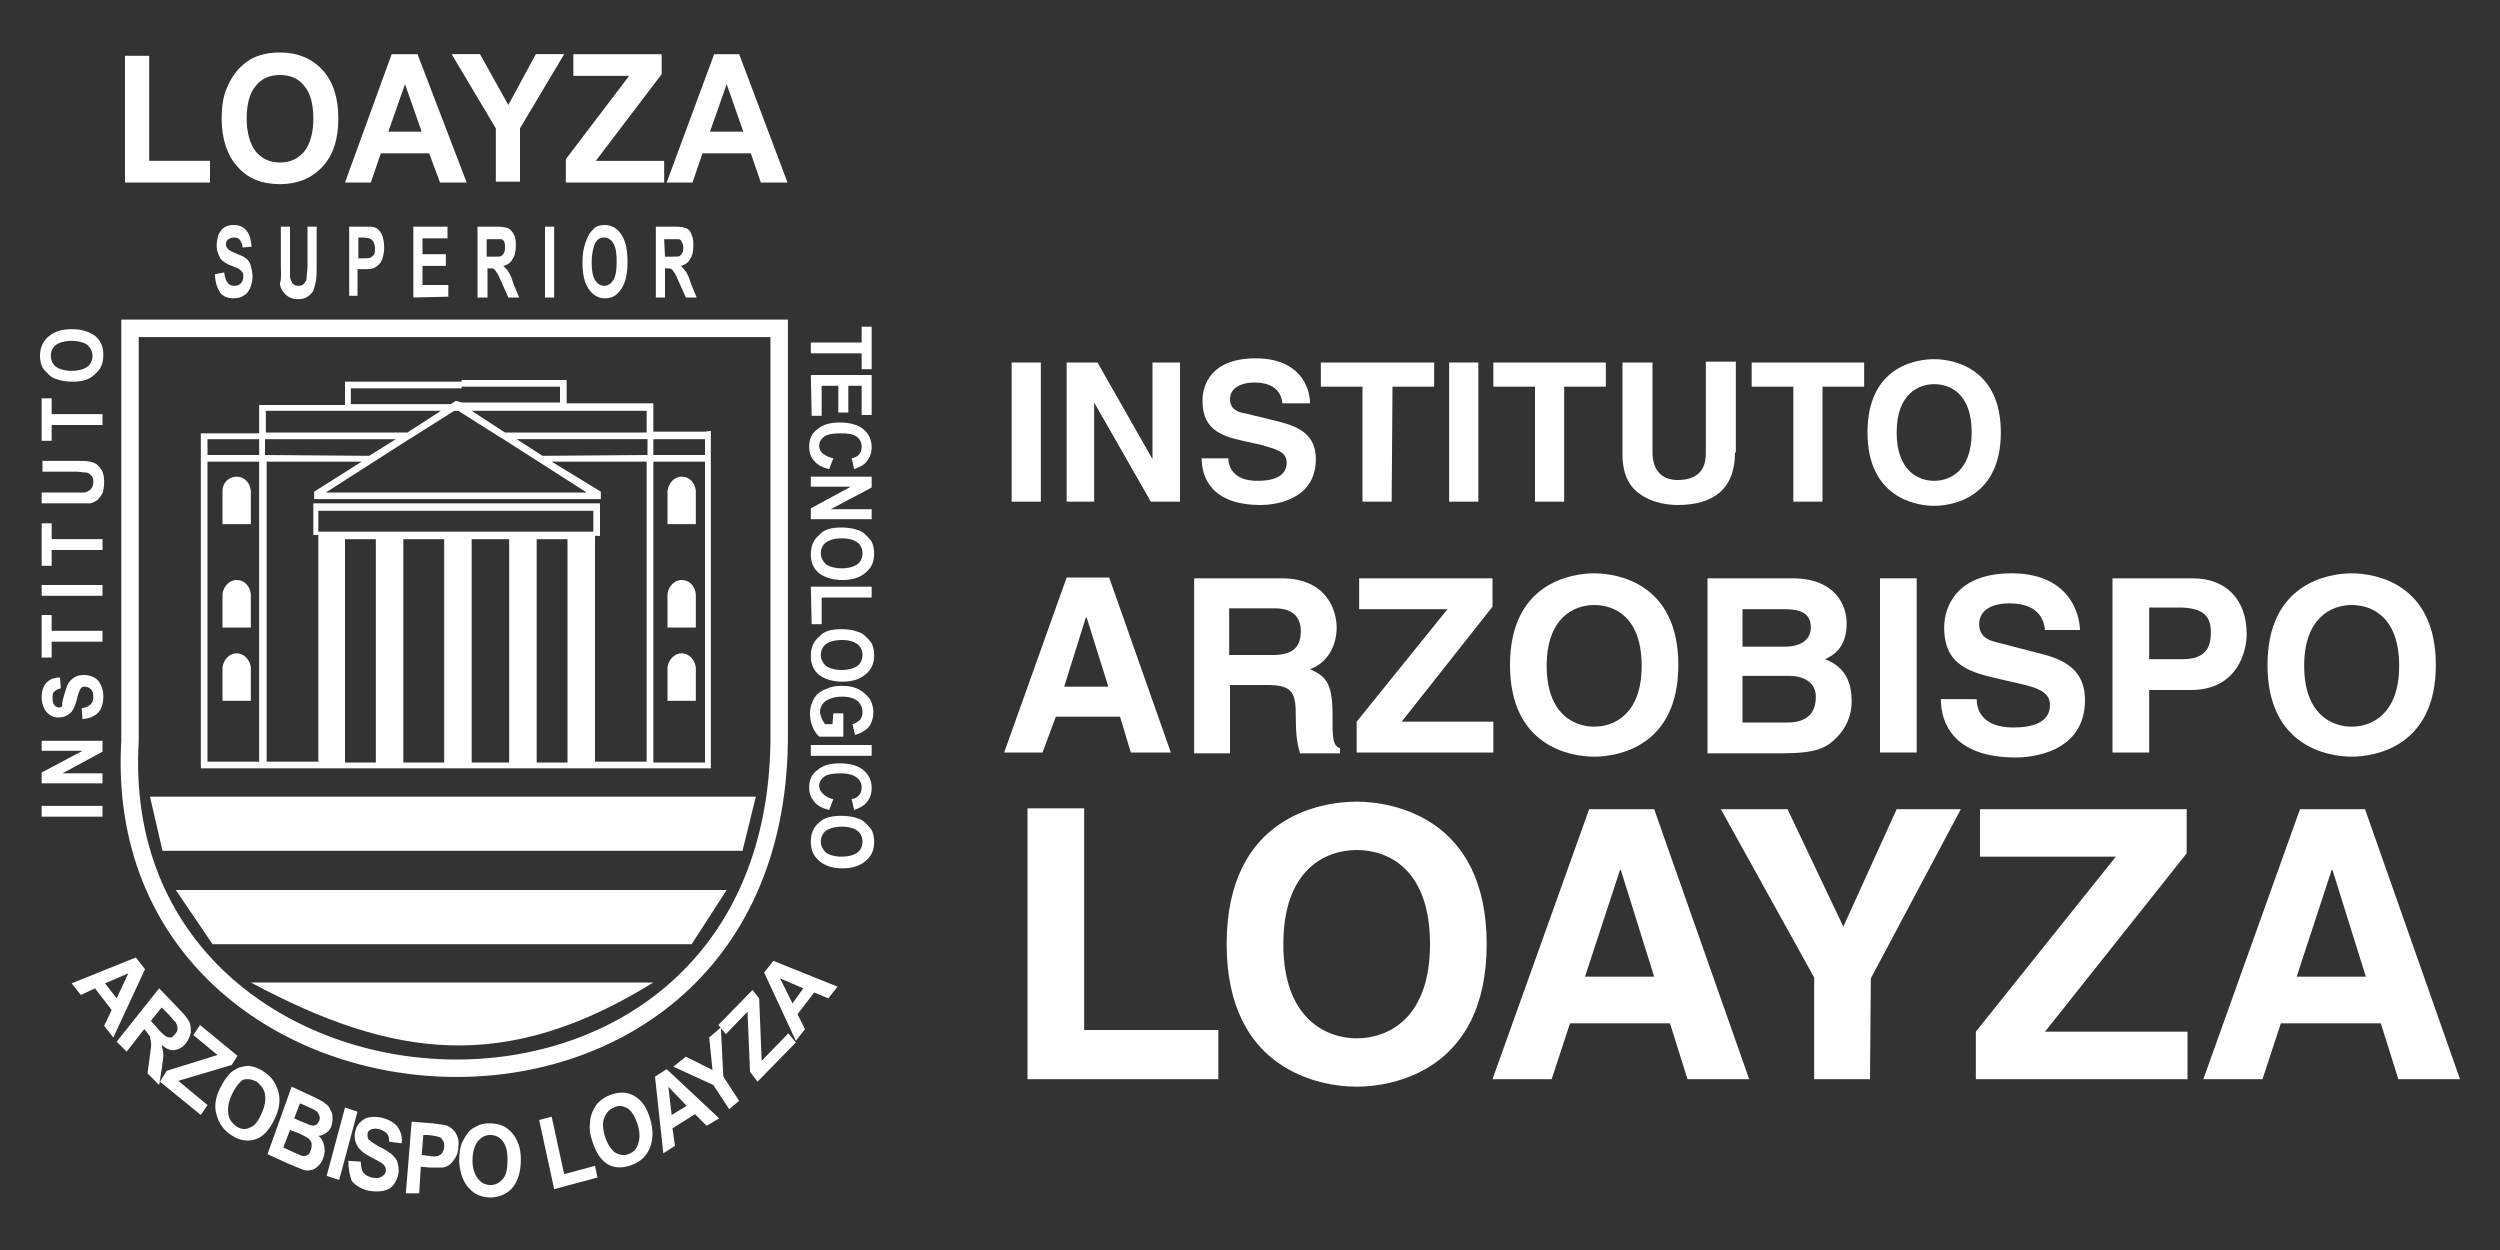 <?xml version="1.0" encoding="utf-8"?>
<!-- Generator: Adobe Illustrator 19.0.0, SVG Export Plug-In . SVG Version: 6.00 Build 0)  -->
<svg version="1.1" id="Capa_1" xmlns="http://www.w3.org/2000/svg" xmlns:xlink="http://www.w3.org/1999/xlink" x="0px" y="0px"
	 viewBox="-481 316 300 150" style="enable-background:new -481 316 300 150;" xml:space="preserve">
<rect x="-481" y="316" width="300" height="150" fill="#333333" stroke="none"/>
<style type="text/css">
	.st0{fill:#FFFFFF;}
	.st1{fill:none;stroke:#FFFFFF;stroke-width:2.092;stroke-miterlimit:22.926;}
	.st2{fill:#FFFFFF;stroke:#FFFFFF;stroke-width:0.151;stroke-miterlimit:22.926;}
</style>
<g id="XMLID_184_">
	<g id="XMLID_289_">
		<path id="XMLID_290_" class="st0" d="M-355.9,406.3h-4.6l7.5-21h5.1l7.4,21h-4.8l-1.3-4.3h-7.7L-355.9,406.3z M-353.3,398.4h5.3
			l-2.6-8.3h-0.1L-353.3,398.4z"/>
	</g>
	<g id="XMLID_285_">
		<path id="XMLID_286_" class="st0" d="M-337.8,385.4h10.6c5.6,0,6.6,4.1,6.6,5.9c0,2.3-1.2,4.3-3.2,5c1.7,0.8,2.7,1.4,2.7,5.3
			c0,3.1,0,3.8,0.9,4.2v0.6h-4.8c-0.3-1-0.5-2.1-0.5-4.2c0-2.9-0.2-4-3.4-4h-4.5v8.2h-4.3v-21H-337.8z M-328.3,394.6
			c2.3,0,3.4-0.8,3.4-2.9c0-1.1-0.5-2.7-3.1-2.7h-5.5v5.6H-328.3z"/>
	</g>
	<g id="XMLID_283_">
		<polygon id="XMLID_284_" class="st0" points="-301.8,406.3 -318.2,406.3 -318.2,402.6 -307.3,389.1 -317.9,389.1 -317.9,385.4 
			-301.9,385.4 -301.9,388.8 -312.8,402.6 -301.8,402.6 		"/>
	</g>
	<g id="XMLID_279_">
		<path id="XMLID_280_" class="st0" d="M-289.7,384.8c2.8,0,10.1,1.2,10.1,11s-7.3,11-10.1,11c-2.8,0-10.1-1.2-10.1-11
			S-292.5,384.8-289.7,384.8z M-289.7,403.2c2.4,0,5.7-1.5,5.7-7.3c0-5.9-3.3-7.3-5.7-7.3s-5.7,1.5-5.7,7.3
			S-292.1,403.2-289.7,403.2z"/>
	</g>
	<g id="XMLID_274_">
		<path id="XMLID_275_" class="st0" d="M-276.1,385.4h10.2c5.1,0,6.5,3.2,6.5,5.4c0,3-1.7,3.9-2.6,4.3c2.6,1,3.2,3,3.2,5.1
			c0,1.7-0.7,3.2-1.8,4.3c-1.2,1.2-2.3,1.9-6.6,1.9h-8.9V385.4L-276.1,385.4z M-271.9,393.6h5.1c1.7,0,3.1-0.7,3.1-2.3
			c0-1.7-1.2-2.2-3.2-2.2h-5V393.6L-271.9,393.6z M-271.9,402.7h5.4c2.1,0,3.4-0.9,3.4-3.1c0-1.8-1.6-2.5-3.2-2.5h-5.6V402.7
			L-271.9,402.7z"/>
	</g>
	<g id="XMLID_271_">
		<path id="XMLID_272_" class="st0" d="M-251,406.3h-4.4v-20.9h4.4V406.3z"/>
	</g>
	<g id="XMLID_268_">
		<path id="XMLID_269_" class="st0" d="M-243.8,399.9c0,1.2,0.6,3.4,4.4,3.4c2.1,0,4.4-0.5,4.4-2.7c0-1.6-1.6-2.1-3.8-2.6l-2.2-0.5
			c-3.4-0.8-6.7-1.5-6.7-6.2c0-2.3,1.3-6.5,8.1-6.5c6.4,0,8.1,4.2,8.2,6.8h-4.2c-0.1-0.9-0.5-3.2-4.3-3.2c-1.7,0-3.6,0.6-3.6,2.5
			c0,1.6,1.3,2,2.2,2.2l5,1.3c2.9,0.7,5.5,1.9,5.5,5.6c0,6.3-6.4,6.9-8.3,6.9c-7.7,0-9-4.4-9-7L-243.8,399.9L-243.8,399.9z"/>
	</g>
	<g id="XMLID_264_">
		<path id="XMLID_265_" class="st0" d="M-223.1,406.3h-4.4v-20.9h9.6c4.1,0,6.5,2.6,6.5,6.7c0,1.9-1,6.7-6.7,6.7h-5L-223.1,406.3
			L-223.1,406.3z M-219,395.1c3.3,0,3.3-2.3,3.3-3.3c0-2-1.1-2.9-3.9-2.9h-3.5v6.2C-223.1,395.1-219,395.1-219,395.1z"/>
	</g>
	<g id="XMLID_260_">
		<path id="XMLID_261_" class="st0" d="M-198.8,384.8c2.8,0,10.1,1.2,10.1,11s-7.3,11-10.1,11s-10.1-1.2-10.1-11
			S-201.6,384.8-198.8,384.8z M-198.8,403.2c2.4,0,5.7-1.5,5.7-7.3c0-5.9-3.3-7.3-5.7-7.3s-5.7,1.5-5.7,7.3
			S-201.2,403.2-198.8,403.2z"/>
	</g>
	<g id="XMLID_257_">
		<path id="XMLID_258_" class="st0" d="M-350.9,439.6h16.1v5.9h-22.9V413h6.8V439.6z"/>
	</g>
	<g id="XMLID_253_">
		<path id="XMLID_254_" class="st0" d="M-318.2,412.2c4.3,0,15.6,1.9,15.6,17.1s-11.3,17.1-15.6,17.1c-4.3,0-15.6-1.9-15.6-17.1
			C-333.8,414-322.5,412.2-318.2,412.2z M-318.2,440.6c3.7,0,8.8-2.3,8.8-11.3c0-9.1-5.1-11.3-8.8-11.3c-3.7,0-8.8,2.3-8.8,11.3
			S-321.8,440.6-318.2,440.6z"/>
	</g>
	<g id="XMLID_249_">
		<path id="XMLID_250_" class="st0" d="M-294.8,445.5h-7.1l11.6-32.4h7.8l11.4,32.4h-7.4l-2.1-6.7h-12L-294.8,445.5z M-290.8,433.2
			h8.3l-4-12.8h-0.1L-290.8,433.2z"/>
	</g>
	<g id="XMLID_246_">
		<path id="XMLID_247_" class="st0" d="M-256.6,445.5h-6.7v-12.2l-11.2-20.2h8l6.7,14.1l6.4-14.1h7.7l-10.8,20.3L-256.6,445.5
			L-256.6,445.5z"/>
	</g>
	<g id="XMLID_243_">
		<path id="XMLID_244_" class="st0" d="M-218.6,445.5h-25.3v-5.7l16.8-21h-16.3v-5.7h24.8v5.3l-17,21.4h17.1v5.7H-218.6
			L-218.6,445.5z"/>
	</g>
	<g id="XMLID_239_">
		<path id="XMLID_240_" class="st0" d="M-209.5,445.5h-7.1l11.6-32.4h7.8l11.4,32.4h-7.4l-2.1-6.7h-12L-209.5,445.5z M-205.4,433.2
			h8.3l-4-12.8h-0.1L-205.4,433.2z"/>
	</g>
	<g id="XMLID_236_">
		<path id="XMLID_237_" class="st0" d="M-356.1,376.2h-3.5v-16.7h3.5V376.2z"/>
	</g>
	<g id="XMLID_233_">
		<path id="XMLID_234_" class="st0" d="M-342.7,359.5h3.3v16.7h-3.5l-6.8-11.9l0,0v11.9h-3.3v-16.7h3.7l6.6,11.6l0,0L-342.7,359.5
			L-342.7,359.5z"/>
	</g>
	<g id="XMLID_230_">
		<path id="XMLID_231_" class="st0" d="M-333.6,371c0,0.9,0.5,2.7,3.5,2.7c1.7,0,3.5-0.4,3.5-2.2c0-1.3-1.3-1.6-3-2.1l-1.8-0.4
			c-2.7-0.6-5.3-1.2-5.3-4.9c0-1.9,1-5.1,6.4-5.1c5.1,0,6.5,3.3,6.5,5.4h-3.3c-0.1-0.7-0.4-2.5-3.4-2.5c-1.3,0-2.9,0.5-2.9,2
			c0,1.3,1.1,1.6,1.8,1.7l4.1,1c2.3,0.6,4.4,1.5,4.4,4.5c0,5-5.1,5.5-6.6,5.5c-6.1,0-7.1-3.5-7.1-5.6
			C-336.8,371-333.6,371-333.6,371z"/>
	</g>
	<g id="XMLID_227_">
		<path id="XMLID_228_" class="st0" d="M-314,376.2h-3.5v-13.8h-5v-2.9h13.6v2.9h-5L-314,376.2L-314,376.2z"/>
	</g>
	<g id="XMLID_207_">
		<path id="XMLID_225_" class="st0" d="M-303.6,376.2h-3.5v-16.7h3.5V376.2z"/>
	</g>
	<g id="XMLID_204_">
		<path id="XMLID_205_" class="st0" d="M-293.3,376.2h-3.5v-13.8h-5v-2.9h13.5v2.9h-5V376.2z"/>
	</g>
	<g id="XMLID_201_">
		<path id="XMLID_202_" class="st0" d="M-272.8,370.3c0,4.4-2.6,6.3-6.9,6.3c-1.5,0-3.8-0.4-5.3-2c-0.9-1-1.3-2.4-1.3-4v-11.1h3.6
			v10.8c0,2.3,1.3,3.3,3,3.3c2.4,0,3.4-1.2,3.4-3.2v-11h3.6v10.9L-272.8,370.3L-272.8,370.3z"/>
	</g>
	<g id="XMLID_189_">
		<path id="XMLID_190_" class="st0" d="M-262.3,376.2h-3.5v-13.8h-5v-2.9h13.5v2.9h-5V376.2z"/>
	</g>
	<g id="XMLID_185_">
		<path id="XMLID_186_" class="st0" d="M-248.9,359.1c2.2,0,8,1,8,8.8s-5.8,8.8-8,8.8s-8-1-8-8.8
			C-256.9,360-251.1,359.1-248.9,359.1z M-248.9,373.7c1.9,0,4.5-1.2,4.5-5.8c0-4.7-2.6-5.8-4.5-5.8s-4.5,1.2-4.5,5.8
			S-250.8,373.7-248.9,373.7z"/>
	</g>
</g>
<g id="XMLID_73_">
	<path id="XMLID_183_" class="st1" d="M-465.4,355.4h77.9v49.5c-0.6,55.1-80.8,49.6-77.9,0V355.4L-465.4,355.4z"/>
	<path id="XMLID_182_" class="st2" d="M-438.2,425.1c-0.4,0-0.7-0.4-0.7-0.9s0.3-0.9,0.7-0.9s0.7,0.4,0.7,0.9
		C-437.4,424.7-437.8,425.1-438.2,425.1L-438.2,425.1z"/>
	<path id="XMLID_152_" class="st0" d="M-467.4,440.5l-1.1-1.4l0.9-1.9l-2-2.6l-1.7,0.8l-1.1-1.4l7.7-3.1l1.1,1.4L-467.4,440.5
		L-467.4,440.5z M-467,435.8l1.4-3l-2.8,1.2L-467,435.8L-467,435.8z M-467,441l5.1-6.4l2.4,2.5c0.6,0.6,1,1.1,1.2,1.5
		c0.2,0.4,0.2,0.8,0.2,1.3c-0.1,0.5-0.3,0.9-0.6,1.3c-0.4,0.5-0.8,0.7-1.3,0.8s-1-0.1-1.6-0.6c0.1,0.4,0.2,0.8,0.2,1.2
		s-0.1,0.9-0.2,1.7l-0.3,1.9l-1.4-1.4l0.3-2.2c0.1-0.8,0.2-1.3,0.1-1.6c0-0.2-0.1-0.4-0.1-0.6c-0.1-0.2-0.3-0.4-0.5-0.7l-0.2-0.2
		l-2.1,2.7L-467,441L-467,441z M-462.9,438.5l0.8,0.9c0.5,0.6,0.9,0.9,1.1,1c0.2,0.1,0.4,0.1,0.5,0.1c0.2,0,0.3-0.2,0.5-0.4
		c0.2-0.2,0.3-0.4,0.3-0.7c0-0.2-0.1-0.5-0.2-0.7c-0.1-0.1-0.4-0.4-0.8-0.9l-0.9-0.9L-462.9,438.5L-462.9,438.5z M-461.8,445.8
		l0.8-1.3l6.1-1.9l-2.9-2.4l0.8-1.2l4.5,3.7l-0.7,1.1l-6.4,1.9l3.5,2.9l-0.8,1.2L-461.8,445.8L-461.8,445.8z M-454.6,446.6
		c0.4-0.8,0.8-1.4,1.2-1.8c0.3-0.3,0.7-0.5,1.1-0.7c0.4-0.1,0.8-0.2,1.2-0.2c0.5,0.1,1,0.2,1.6,0.6c1,0.6,1.6,1.4,1.9,2.5
		c0.3,1,0.1,2.2-0.5,3.4c-0.6,1.2-1.3,2-2.2,2.3c-0.9,0.3-1.9,0.2-2.8-0.4c-1-0.6-1.6-1.4-1.9-2.5
		C-455.3,448.9-455.2,447.8-454.6,446.6L-454.6,446.6z M-453.2,447.4c-0.4,0.9-0.5,1.6-0.4,2.3c0.1,0.7,0.5,1.1,1,1.5
		c0.5,0.3,1.1,0.4,1.6,0.1c0.6-0.2,1-0.8,1.4-1.7c0.4-0.9,0.5-1.6,0.4-2.3c-0.1-0.6-0.5-1.1-1-1.5c-0.6-0.3-1.1-0.4-1.7-0.2
		C-452.3,445.9-452.8,446.5-453.2,447.4L-453.2,447.4z M-446,446.4l2.8,1.3c0.6,0.3,1,0.5,1.2,0.7c0.3,0.2,0.5,0.4,0.6,0.7
		c0.2,0.3,0.3,0.6,0.3,0.9s0,0.7-0.1,1c-0.1,0.4-0.3,0.7-0.6,0.9c-0.3,0.2-0.6,0.4-1,0.4c0.4,0.3,0.6,0.7,0.7,1.2
		c0.1,0.5,0.1,0.9-0.1,1.4c-0.1,0.4-0.3,0.7-0.6,1c-0.3,0.3-0.6,0.5-0.9,0.5c-0.3,0.1-0.7,0.1-1.1-0.1c-0.2-0.1-0.8-0.3-1.7-0.7
		l-2.4-1.1L-446,446.4L-446,446.4z M-445,448.4l-0.7,1.8l0.9,0.4c0.6,0.2,0.9,0.4,1,0.4c0.3,0.1,0.5,0.1,0.7,0
		c0.2-0.1,0.3-0.3,0.4-0.5c0.1-0.2,0.1-0.5,0-0.7c-0.1-0.2-0.2-0.4-0.4-0.5c-0.1-0.1-0.5-0.3-1.2-0.6L-445,448.4L-445,448.4z
		 M-446.2,451.6l-0.8,2.1l1.3,0.6c0.5,0.2,0.8,0.4,1,0.4c0.2,0.1,0.4,0,0.6-0.1c0.2-0.1,0.3-0.3,0.4-0.6c0.1-0.2,0.1-0.5,0.1-0.7
		s-0.1-0.4-0.3-0.6c-0.2-0.2-0.6-0.4-1.2-0.7L-446.2,451.6L-446.2,451.6z M-441.8,457.1l2.2-8.2l1.5,0.5l-2.2,8.2L-441.8,457.1
		L-441.8,457.1z M-439.2,455.3l1.5,0.1c0,0.6,0.1,1,0.3,1.3c0.2,0.3,0.6,0.5,1,0.6c0.5,0.1,0.9,0.1,1.2-0.1s0.5-0.4,0.5-0.7
		c0-0.2,0-0.4-0.1-0.5c-0.1-0.2-0.2-0.3-0.5-0.5c-0.2-0.1-0.5-0.3-1.1-0.6c-0.8-0.4-1.3-0.8-1.6-1.2c-0.4-0.6-0.5-1.2-0.4-1.8
		c0.1-0.4,0.2-0.8,0.5-1.1s0.6-0.6,1.1-0.7c0.4-0.1,0.9-0.1,1.5,0c0.9,0.2,1.6,0.6,2,1.1c0.4,0.6,0.6,1.2,0.5,2l-1.5-0.2
		c0-0.5-0.1-0.8-0.3-1c-0.2-0.2-0.5-0.4-0.9-0.5c-0.4-0.1-0.8-0.1-1.1,0.1c-0.2,0.1-0.3,0.3-0.3,0.5s0,0.4,0.1,0.6
		c0.2,0.2,0.6,0.5,1.3,0.9c0.7,0.3,1.2,0.7,1.5,0.9c0.3,0.3,0.6,0.6,0.7,1c0.1,0.4,0.2,0.9,0.1,1.4c-0.1,0.5-0.3,0.9-0.6,1.3
		c-0.3,0.4-0.7,0.6-1.2,0.7c-0.5,0.1-1,0.1-1.7,0c-0.9-0.2-1.6-0.6-2.1-1.2C-439,457.1-439.2,456.3-439.2,455.3L-439.2,455.3z
		 M-432.3,459.2l0.7-8.6l2.5,0.2c0.9,0.1,1.5,0.2,1.8,0.3c0.4,0.2,0.8,0.5,1,0.9c0.3,0.5,0.4,1,0.3,1.7c0,0.5-0.2,1-0.4,1.3
		s-0.4,0.6-0.7,0.8c-0.3,0.2-0.6,0.3-0.8,0.3c-0.4,0-0.9,0-1.6,0l-1-0.1l-0.2,3.2L-432.3,459.2L-432.3,459.2z M-430.2,452.2
		l-0.2,2.4l0.8,0.1c0.6,0.1,1,0.1,1.2,0c0.2-0.1,0.4-0.2,0.5-0.4c0.1-0.2,0.2-0.4,0.2-0.7c0-0.3,0-0.6-0.2-0.8
		c-0.1-0.2-0.3-0.4-0.6-0.4c-0.2-0.1-0.5-0.1-1.1-0.2H-430.2L-430.2,452.2z M-425.9,455.4c0-0.9,0.1-1.6,0.3-2.2
		c0.2-0.4,0.4-0.8,0.7-1.2s0.6-0.6,1-0.8c0.5-0.3,1-0.4,1.6-0.4c1.1,0,2,0.3,2.7,1.1c0.7,0.8,1.1,1.8,1.1,3.2s-0.3,2.5-0.9,3.3
		c-0.6,0.8-1.5,1.2-2.6,1.3c-1.1,0-2-0.3-2.7-1.1C-425.4,457.9-425.8,456.8-425.9,455.4L-425.9,455.4z M-424.3,455.3
		c0,1,0.3,1.7,0.7,2.2c0.4,0.5,0.9,0.7,1.5,0.7c0.6,0,1.1-0.3,1.5-0.8c0.4-0.5,0.5-1.3,0.5-2.3s-0.2-1.7-0.6-2.2
		c-0.4-0.5-0.9-0.7-1.5-0.7c-0.6,0-1.1,0.3-1.5,0.8C-424.1,453.6-424.3,454.3-424.3,455.3L-424.3,455.3z M-414.5,458.7l-1.8-8.3
		l1.5-0.4l1.5,6.9l3.7-1l0.3,1.4L-414.5,458.7L-414.5,458.7z M-409.9,453c-0.3-0.8-0.4-1.6-0.3-2.2c0-0.5,0.1-0.9,0.3-1.4
		c0.2-0.4,0.4-0.8,0.7-1.1c0.4-0.4,0.9-0.7,1.4-0.9c1.1-0.4,2-0.4,2.9,0.1c0.9,0.5,1.5,1.4,1.9,2.7c0.4,1.3,0.4,2.5,0,3.5
		c-0.4,1-1.1,1.7-2.2,2.1c-1.1,0.4-2,0.4-2.9-0.1C-408.9,455.2-409.5,454.3-409.9,453L-409.9,453z M-408.4,452.4
		c0.3,0.9,0.7,1.5,1.2,1.9c0.5,0.3,1.1,0.4,1.6,0.2c0.6-0.2,1-0.6,1.2-1.3c0.2-0.6,0.2-1.4-0.1-2.3c-0.3-0.9-0.7-1.6-1.2-1.9
		s-1.1-0.4-1.6-0.1c-0.6,0.2-1,0.7-1.2,1.3C-408.7,450.6-408.7,451.4-408.4,452.4L-408.4,452.4z M-394.7,450.2l-1.5,0.9l-1.4-1.4
		l-2.7,1.7l0.3,2.1l-1.4,0.9l-1-9.2l1.4-0.9L-394.7,450.2L-394.7,450.2z M-398.6,448.7l-2.2-2.3l0.4,3.4L-398.6,448.7L-398.6,448.7z
		 M-393.5,449.1l-1.9-2.9l-4.8-2.2l1.5-1.2l3.2,1.6l-0.4-3.9l1.4-1.2l0.3,5.9l1.9,2.9L-393.5,449.1L-393.5,449.1z M-390.1,445.8
		l-0.9-1.2l-0.3-7.2l-2.6,2.7l-0.9-1.1l4.1-4.2l0.8,1l0.3,7.5l3.2-3.3l0.9,1.1L-390.1,445.8L-390.1,445.8z M-380.5,434.4l-1.1,1.4
		l-1.7-0.7l-2,2.6l0.9,1.8l-1.1,1.4l-3.8-8.2l1.1-1.4L-380.5,434.4L-380.5,434.4z M-384.6,434.6l-2.8-1.2l1.5,3L-384.6,434.6
		L-384.6,434.6z"/>
	<path id="XMLID_139_" class="st0" d="M-455.2,348.9l1.1-0.2c0.1,0.6,0.2,1,0.4,1.2c0.2,0.3,0.5,0.4,0.8,0.4c0.4,0,0.6-0.1,0.8-0.3
		c0.2-0.2,0.3-0.5,0.3-0.8c0-0.2,0-0.4-0.1-0.5c-0.1-0.1-0.2-0.3-0.4-0.4c-0.1-0.1-0.4-0.2-0.9-0.4c-0.6-0.2-1-0.5-1.3-0.8
		c-0.3-0.5-0.5-1-0.5-1.7c0-0.4,0.1-0.8,0.2-1.2c0.2-0.4,0.4-0.7,0.7-0.9c0.3-0.2,0.7-0.3,1.1-0.3c0.7,0,1.2,0.2,1.6,0.7
		c0.4,0.5,0.5,1.1,0.6,1.9l-1.1,0.1c0-0.4-0.2-0.7-0.3-0.9c-0.2-0.2-0.4-0.3-0.7-0.3s-0.6,0.1-0.8,0.3c-0.1,0.1-0.2,0.3-0.2,0.5
		s0.1,0.4,0.2,0.5c0.1,0.2,0.5,0.4,1,0.6s1,0.4,1.2,0.6c0.3,0.2,0.5,0.5,0.6,0.9c0.1,0.4,0.2,0.8,0.2,1.3s-0.1,0.9-0.3,1.4
		c-0.2,0.4-0.4,0.7-0.8,0.9c-0.3,0.2-0.7,0.3-1.2,0.3c-0.7,0-1.2-0.2-1.6-0.7C-454.9,350.6-455.2,349.9-455.2,348.9L-455.2,348.9z
		 M-447.3,343.2h1.1v4.6c0,0.7,0,1.2,0,1.4c0,0.3,0.2,0.6,0.3,0.8c0.2,0.2,0.4,0.3,0.7,0.3s0.6-0.1,0.7-0.3c0.2-0.2,0.3-0.4,0.3-0.7
		s0.1-0.8,0.1-1.4v-4.7h1.1v4.4c0,1,0,1.7-0.1,2.2c-0.1,0.4-0.2,0.8-0.3,1.1c-0.2,0.3-0.4,0.5-0.7,0.7s-0.6,0.3-1.1,0.3
		s-0.9-0.1-1.2-0.3c-0.3-0.2-0.5-0.4-0.7-0.7c-0.2-0.3-0.3-0.6-0.3-0.9c0.2-0.6,0.1-1.3,0.1-2.3V343.2L-447.3,343.2z M-439.1,351.7
		v-8.5h1.8c0.7,0,1.1,0,1.3,0.1c0.3,0.1,0.6,0.4,0.8,0.8c0.2,0.4,0.3,1,0.3,1.6c0,0.5-0.1,1-0.2,1.3c-0.1,0.4-0.3,0.6-0.5,0.8
		s-0.4,0.3-0.6,0.4c-0.3,0.1-0.7,0.1-1.2,0.1h-0.7v3.2h-1L-439.1,351.7L-439.1,351.7z M-438,344.6v2.4h0.6c0.4,0,0.7,0,0.9-0.1
		c0.1-0.1,0.3-0.2,0.4-0.4c0.1-0.2,0.1-0.4,0.1-0.7c0-0.3-0.1-0.6-0.2-0.8c-0.1-0.2-0.3-0.3-0.5-0.4c-0.1,0-0.4-0.1-0.8-0.1h-0.5
		V344.6z M-431.4,351.7v-8.5h4.1v1.4h-3v1.9h2.8v1.4h-2.8v2.3h3.1v1.4L-431.4,351.7L-431.4,351.7z M-423.7,351.7v-8.5h2.4
		c0.6,0,1,0.1,1.3,0.2c0.3,0.2,0.5,0.4,0.7,0.8c0.2,0.4,0.2,0.8,0.2,1.3c0,0.6-0.1,1.2-0.4,1.6c-0.2,0.4-0.6,0.7-1.1,0.8
		c0.2,0.2,0.4,0.4,0.6,0.7s0.4,0.7,0.6,1.4l0.7,1.7h-1.3l-0.8-1.8c-0.3-0.7-0.5-1.1-0.6-1.2c-0.1-0.2-0.2-0.3-0.3-0.4
		c-0.1-0.1-0.3-0.1-0.6-0.1h-0.2v3.5H-423.7L-423.7,351.7z M-422.6,346.8h0.8c0.5,0,0.9,0,1-0.1c0.1-0.1,0.2-0.2,0.3-0.4
		s0.1-0.4,0.1-0.6c0-0.3,0-0.5-0.1-0.7c-0.1-0.2-0.2-0.3-0.4-0.3c-0.1,0-0.4,0-0.8,0h-0.9V346.8L-422.6,346.8z M-415.6,351.7v-8.5
		h1.1v8.5H-415.6L-415.6,351.7z M-411.1,347.5c0-0.9,0.1-1.6,0.3-2.2c0.1-0.4,0.3-0.8,0.5-1.2c0.2-0.3,0.5-0.6,0.7-0.8
		c0.3-0.2,0.7-0.3,1.2-0.3c0.8,0,1.5,0.4,2,1.2s0.7,1.8,0.7,3.2s-0.2,2.4-0.7,3.2s-1.1,1.2-2,1.2c-0.8,0-1.5-0.4-2-1.2
		C-410.9,349.9-411.1,348.8-411.1,347.5L-411.1,347.5z M-410,347.4c0,1,0.1,1.7,0.4,2.2s0.7,0.7,1.1,0.7c0.4,0,0.8-0.2,1.1-0.7
		s0.4-1.2,0.4-2.2s-0.1-1.7-0.4-2.2s-0.7-0.7-1.1-0.7c-0.5,0-0.8,0.2-1.1,0.7C-409.8,345.7-410,346.5-410,347.4L-410,347.4z
		 M-402.3,351.7v-8.5h2.4c0.6,0,1,0.1,1.3,0.2c0.3,0.2,0.5,0.4,0.6,0.8c0.2,0.4,0.2,0.8,0.2,1.3c0,0.6-0.1,1.2-0.4,1.6
		c-0.2,0.4-0.6,0.7-1.1,0.8c0.2,0.2,0.4,0.4,0.6,0.7s0.4,0.7,0.6,1.4l0.7,1.7h-1.3l-0.8-1.8c-0.3-0.7-0.5-1.1-0.6-1.2
		c-0.1-0.2-0.2-0.3-0.3-0.4c-0.1-0.1-0.3-0.1-0.6-0.1h-0.2v3.5H-402.3L-402.3,351.7z M-401.2,346.8h0.8c0.5,0,0.9,0,1-0.1
		c0.1-0.1,0.2-0.2,0.3-0.4c0.1-0.2,0.1-0.4,0.1-0.6c0-0.3-0.1-0.5-0.2-0.7c-0.1-0.2-0.2-0.3-0.4-0.3c-0.1,0-0.4,0-0.8,0h-0.9
		L-401.2,346.8L-401.2,346.8z"/>
	<path id="XMLID_128_" class="st0" d="M-468.7,414h-7.3v-1.3h7.3V414L-468.7,414z M-468.7,410h-7.3v-1.3l4.9-2.6h-4.9v-1.2h7.3v1.3
		l-4.8,2.6h4.8V410L-468.7,410z M-471.1,402.3l-0.1-1.3c0.5-0.1,0.8-0.2,1.1-0.5c0.2-0.2,0.3-0.5,0.3-0.9c0-0.4-0.1-0.7-0.3-0.9
		c-0.2-0.2-0.5-0.3-0.7-0.3s-0.3,0-0.4,0.1c-0.1,0.1-0.2,0.2-0.3,0.5c-0.1,0.2-0.2,0.5-0.3,1c-0.2,0.7-0.4,1.2-0.7,1.5
		c-0.4,0.4-0.9,0.6-1.5,0.6c-0.4,0-0.7-0.1-1-0.3s-0.6-0.5-0.7-0.8c-0.2-0.4-0.3-0.8-0.3-1.3c0-0.8,0.2-1.4,0.6-1.8
		c0.4-0.4,0.9-0.6,1.6-0.6l0.1,1.3c-0.4,0.1-0.6,0.2-0.8,0.4c-0.2,0.2-0.2,0.5-0.2,0.8c0,0.4,0.1,0.7,0.3,0.9
		c0.1,0.1,0.3,0.2,0.5,0.2s0.3-0.1,0.4-0.2c-0.1-0.2,0-0.6,0.2-1.3c0.2-0.6,0.3-1.1,0.5-1.4s0.4-0.5,0.7-0.7s0.7-0.3,1.2-0.3
		c0.4,0,0.8,0.1,1.2,0.3c0.4,0.2,0.6,0.5,0.8,0.9c0.2,0.4,0.3,0.8,0.3,1.4c0,0.8-0.2,1.4-0.6,1.9
		C-469.7,402-470.3,402.2-471.1,402.3L-471.1,402.3z M-468.7,393h-6.1v1.9h-1.2v-5.1h1.2v1.9h6.1V393L-468.7,393z M-468.7,387.5
		h-7.3v-1.3h7.3V387.5L-468.7,387.5z M-468.7,382h-6.1v1.9h-1.2v-5.1h1.2v1.9h6.1V382L-468.7,382z M-476,376.4v-1.3h4
		c0.6,0,1,0,1.2,0c0.3-0.1,0.5-0.2,0.7-0.4s0.3-0.5,0.3-0.9c0-0.4-0.1-0.6-0.3-0.8c-0.2-0.2-0.4-0.3-0.6-0.3c-0.3,0-0.7-0.1-1.2-0.1
		h-4v-1.3h3.8c0.9,0,1.5,0,1.9,0.1c0.4,0.1,0.7,0.2,0.9,0.4c0.2,0.2,0.4,0.4,0.6,0.8c0.1,0.3,0.2,0.7,0.2,1.2c0,0.6-0.1,1.1-0.2,1.4
		c-0.2,0.3-0.4,0.6-0.6,0.8c-0.3,0.2-0.5,0.3-0.8,0.4c-0.6,0-1.2,0-2,0H-476L-476,376.4z M-468.7,367h-6.1v1.9h-1.2v-5.1h1.2v1.9
		h6.1V367L-468.7,367z M-472.3,361.8c-0.7,0-1.4-0.1-1.9-0.3c-0.4-0.1-0.7-0.3-1-0.6s-0.5-0.5-0.7-0.8c-0.2-0.4-0.3-0.9-0.3-1.4
		c0-0.9,0.3-1.7,1-2.3s1.6-0.9,2.8-0.9c1.2,0,2.1,0.3,2.8,0.8c0.7,0.6,1,1.3,1,2.3s-0.3,1.7-1,2.3
		C-470.3,361.6-471.2,361.8-472.3,361.8L-472.3,361.8z M-472.4,360.5c0.8,0,1.5-0.2,1.9-0.5c0.4-0.3,0.6-0.8,0.6-1.3
		s-0.2-0.9-0.6-1.3c-0.4-0.3-1.1-0.5-1.9-0.5s-1.5,0.2-1.9,0.5c-0.4,0.3-0.6,0.8-0.6,1.3s0.2,1,0.6,1.3
		C-473.9,360.3-473.2,360.5-472.4,360.5L-472.4,360.5z"/>
	<path id="XMLID_113_" class="st0" d="M-383.7,357.1h6.1v-1.9h1.2v5.1h-1.2v-1.9h-6.1V357.1L-383.7,357.1z M-383.7,361h7.3v4.8h-1.2
		v-3.5h-1.6v3.2h-1.2v-3.2h-2v3.6h-1.2L-383.7,361L-383.7,361z M-381,371l-0.5,1.3c-0.8-0.2-1.4-0.5-1.8-1c-0.4-0.4-0.6-1-0.6-1.7
		c0-0.9,0.3-1.6,1-2.1c0.7-0.6,1.6-0.8,2.7-0.8c1.2,0,2.2,0.3,2.8,0.8c0.7,0.6,1,1.3,1,2.2c0,0.8-0.3,1.4-0.8,1.9
		c-0.3,0.3-0.8,0.5-1.3,0.7l-0.3-1.3c0.4-0.1,0.7-0.2,0.9-0.5c0.2-0.2,0.3-0.5,0.3-0.9c0-0.5-0.2-0.9-0.6-1.2
		c-0.4-0.3-1-0.4-1.9-0.4c-0.9,0-1.6,0.1-2,0.4c-0.4,0.3-0.6,0.7-0.6,1.1c0,0.3,0.1,0.6,0.4,0.9C-381.9,370.7-381.5,370.9-381,371
		L-381,371z M-383.7,373.2h7.3v1.3l-4.9,2.6h4.9v1.2h-7.3V377l4.8-2.6h-4.8V373.2L-383.7,373.2z M-380,379.3c0.7,0,1.4,0.1,1.9,0.3
		c0.4,0.1,0.7,0.3,1,0.6c0.3,0.3,0.5,0.5,0.7,0.8c0.2,0.4,0.3,0.9,0.3,1.4c0,1-0.3,1.7-1,2.3c-0.7,0.6-1.6,0.9-2.8,0.9
		s-2.1-0.3-2.8-0.8c-0.7-0.6-1-1.3-1-2.3s0.3-1.7,1-2.3C-382.1,379.5-381.2,379.3-380,379.3L-380,379.3z M-380,380.6
		c-0.8,0-1.5,0.2-1.9,0.5c-0.4,0.3-0.6,0.8-0.6,1.3s0.2,0.9,0.6,1.3c0.4,0.3,1.1,0.5,1.9,0.5s1.5-0.2,1.9-0.5
		c0.4-0.3,0.6-0.8,0.6-1.3s-0.2-1-0.6-1.3C-378.5,380.8-379.1,380.6-380,380.6L-380,380.6z M-383.7,386.4h7.3v1.3h-6v3.2h-1.2
		L-383.7,386.4L-383.7,386.4z M-380,391.5c0.7,0,1.4,0.1,1.9,0.3c0.4,0.1,0.7,0.3,1,0.6c0.3,0.3,0.5,0.5,0.7,0.8
		c0.2,0.4,0.3,0.9,0.3,1.4c0,1-0.3,1.7-1,2.3c-0.7,0.6-1.6,0.9-2.8,0.9s-2.1-0.3-2.8-0.8c-0.7-0.6-1-1.3-1-2.3s0.3-1.7,1-2.3
		C-382.1,391.7-381.2,391.5-380,391.5L-380,391.5z M-380,392.8c-0.8,0-1.5,0.2-1.9,0.5c-0.4,0.3-0.6,0.8-0.6,1.3s0.2,0.9,0.6,1.3
		c0.4,0.3,1.1,0.5,1.9,0.5s1.5-0.2,1.9-0.5c0.4-0.3,0.6-0.8,0.6-1.3s-0.2-1-0.6-1.3C-378.5,393-379.1,392.8-380,392.8L-380,392.8z
		 M-381,401.6h1.2v2.8h-2.9c-0.3-0.3-0.6-0.7-0.8-1.2s-0.3-1-0.3-1.6c0-0.7,0.2-1.3,0.5-1.8s0.8-0.9,1.4-1.1
		c0.6-0.3,1.2-0.4,1.9-0.4c0.8,0,1.4,0.1,2,0.4c0.6,0.3,1,0.7,1.4,1.2c0.2,0.4,0.4,0.9,0.4,1.5c0,0.8-0.2,1.4-0.6,1.9
		c-0.4,0.4-0.9,0.7-1.6,0.9l-0.3-1.3c0.4-0.1,0.6-0.3,0.9-0.5c0.2-0.3,0.3-0.6,0.3-0.9c0-0.6-0.2-1-0.6-1.4c-0.4-0.3-1-0.5-1.8-0.5
		c-0.9,0-1.5,0.2-2,0.5c-0.4,0.3-0.7,0.8-0.7,1.3c0,0.3,0.1,0.5,0.2,0.8c0.1,0.3,0.3,0.5,0.4,0.7h0.9L-381,401.6L-381,401.6z
		 M-383.7,405.4h7.3v1.3h-7.3V405.4L-383.7,405.4z M-381,411.9l-0.5,1.3c-0.8-0.2-1.4-0.5-1.8-1c-0.4-0.5-0.6-1-0.6-1.7
		c0-0.9,0.3-1.6,1-2.1c0.7-0.6,1.6-0.8,2.7-0.8c1.2,0,2.2,0.3,2.8,0.8c0.7,0.6,1,1.3,1,2.2c0,0.8-0.3,1.4-0.8,1.9
		c-0.3,0.3-0.8,0.5-1.3,0.7l-0.3-1.3c0.4-0.1,0.7-0.2,0.9-0.5c0.2-0.2,0.3-0.5,0.3-0.9c0-0.5-0.2-0.9-0.6-1.2
		c-0.4-0.3-1-0.5-1.9-0.5c-0.9,0-1.6,0.1-2,0.4c-0.4,0.3-0.6,0.7-0.6,1.1c0,0.3,0.1,0.6,0.4,0.9C-381.9,411.6-381.5,411.8-381,411.9
		L-381,411.9z M-380,413.9c0.7,0,1.4,0.1,1.9,0.3c0.4,0.1,0.7,0.3,1,0.6s0.5,0.5,0.7,0.8c0.2,0.4,0.3,0.9,0.3,1.4c0,1-0.3,1.7-1,2.3
		s-1.6,0.9-2.8,0.9s-2.1-0.3-2.8-0.9c-0.7-0.6-1-1.3-1-2.3s0.3-1.7,1-2.3C-382.1,414.1-381.2,413.9-380,413.9L-380,413.9z
		 M-380,415.2c-0.8,0-1.5,0.2-1.9,0.5c-0.4,0.3-0.6,0.8-0.6,1.3s0.2,0.9,0.6,1.3c0.4,0.3,1.1,0.5,1.9,0.5s1.5-0.2,1.9-0.5
		c0.4-0.3,0.6-0.8,0.6-1.3s-0.2-1-0.6-1.3C-378.5,415.4-379.1,415.2-380,415.2L-380,415.2z"/>
	<path id="XMLID_103_" class="st0" d="M-466,337.9v-15.2h2.9v12.6h7.3v2.6H-466L-466,337.9z M-454.4,330.3c0-1.6,0.2-2.9,0.7-3.9
		c0.3-0.8,0.8-1.5,1.3-2.1c0.6-0.6,1.2-1.1,1.9-1.4c0.9-0.4,1.9-0.6,3.1-0.6c2.1,0,3.8,0.7,5.1,2.1c1.3,1.4,1.9,3.4,1.9,5.8
		c0,2.5-0.6,4.4-1.9,5.8c-1.3,1.4-3,2.1-5.1,2.1c-2.2,0-3.9-0.7-5.1-2.1C-453.7,334.7-454.4,332.7-454.4,330.3L-454.4,330.3z
		 M-451.4,330.2c0,1.7,0.4,3.1,1.1,4c0.8,0.9,1.7,1.3,2.9,1.3c1.2,0,2.1-0.4,2.9-1.3c0.7-0.9,1.1-2.2,1.1-4s-0.4-3.1-1.1-3.9
		c-0.7-0.9-1.7-1.3-2.9-1.3s-2.2,0.4-2.9,1.3C-451,327.1-451.4,328.4-451.4,330.2L-451.4,330.2z M-425,337.9h-3.2l-1.3-3.5h-5.8
		l-1.2,3.5h-3.1l5.6-15.4h3.1L-425,337.9L-425,337.9z M-430.4,331.8l-2-5.7l-2,5.7H-430.4L-430.4,331.8z M-421.5,337.9v-6.5
		l-5.3-8.9h3.4l3.4,6.1l3.3-6.1h3.4l-5.3,8.9v6.4h-2.9V337.9z M-413.1,337.9v-2.8l7.6-10h-6.7v-2.6h10.6v2.4l-7.9,10.4h8.2v2.6
		H-413.1L-413.1,337.9z M-386.5,337.9h-3.2l-1.2-3.5h-5.8l-1.2,3.5h-3.1l5.7-15.4h3L-386.5,337.9L-386.5,337.9z M-391.8,331.8
		l-2-5.7l-2,5.7H-391.8L-391.8,331.8z"/>
	<polygon id="XMLID_102_" class="st0" points="-463,411.6 -390.3,411.6 -391.9,418.1 -461.5,418.1 	"/>
	<polygon id="XMLID_101_" class="st0" points="-459.9,422.8 -393.8,422.8 -398,429.3 -455.5,429.3 	"/>
	<path id="XMLID_100_" class="st0" d="M-450.9,433.9h48.3C-420.4,444.9-433.9,443-450.9,433.9L-450.9,433.9z"/>
	<g id="XMLID_74_">
		<g id="XMLID_96_">
			<path id="XMLID_99_" class="st0" d="M-450.9,374.9c-0.1-1-0.8-1.7-1.7-1.7c-0.9,0-1.7,0.7-1.7,1.7l0,0v4h3.4V374.9L-450.9,374.9z
				"/>
			<path id="XMLID_98_" class="st0" d="M-452.6,385.6c-0.9,0-1.6,0.8-1.7,1.7l0,0v4h3.4v-4l0,0C-451,386.3-451.7,385.6-452.6,385.6z
				"/>
			<path id="XMLID_97_" class="st0" d="M-452.6,394.4c-0.9,0-1.6,0.8-1.7,1.7l0,0v4h3.4v-4l0,0C-451,395.2-451.7,394.4-452.6,394.4z
				"/>
		</g>
		<g id="XMLID_92_">
			<path id="XMLID_95_" class="st0" d="M-397.5,374.9c-0.1-1-0.8-1.7-1.7-1.7s-1.6,0.8-1.7,1.7l0,0v4h3.4L-397.5,374.9L-397.5,374.9
				z"/>
			<path id="XMLID_94_" class="st0" d="M-399.2,385.6c-0.9,0-1.6,0.8-1.7,1.7l0,0v4h3.4v-4l0,0
				C-397.6,386.3-398.3,385.6-399.2,385.6z"/>
			<path id="XMLID_93_" class="st0" d="M-399.2,394.4c-0.9,0-1.6,0.8-1.7,1.7l0,0v4h3.4v-4l0,0
				C-397.6,395.2-398.3,394.4-399.2,394.4z"/>
		</g>
		<path id="XMLID_75_" class="st0" d="M-396.4,367.8h-6.2v-2.6v-0.1v-0.7H-413v-1.9v-0.2v-0.7h-12.6v0.8h11.8v1.9h-11.8l-0.7-0.2
			l-0.6,0.4h-12v-1.9h13.3v-0.8h-14v0.7v0.2v1.9h-10.3v0.7v0.1v2.6h-6.2h-0.8v0.9v1.9v0.6v36v0.4v0.4h30.4h0.4h30.4v-0.4v-0.4v-36
			v-0.9v-1.9v-0.9L-396.4,367.8L-396.4,367.8L-396.4,367.8z M-403.4,365.3v2.6h-17l-4-2.6H-403.4z M-415.9,370.7l-3.1-2h15.7v1.9
			L-415.9,370.7L-415.9,370.7z M-431.9,368.7l0.5-0.3l4.9-3.1h0.2h0.3l4.9,3.1l0.5,0.3l10,6.4h-15.5h-0.4h-15.4L-431.9,368.7z
			 M-436.7,370.7L-436.7,370.7l-12.5-0.1v-1.9h15.7L-436.7,370.7z M-449.2,365.3h21.1l-4,2.6h-17v-2.6H-449.2z M-456.1,368.7h6.2
			v1.9h-6.2V368.7z M-456.1,371.4h6.2v36h-6.2V371.4z M-439.6,407.5v-26.8h3.7v26.8C-435.9,407.5-439.6,407.5-439.6,407.5z
			 M-426.5,377.3h0.4h16.3v2.5h-3.1h-3.7h-3.3h-4.5h-1.7h-0.4h-1.3h-4.9h-3.3h-3.7h-3.1v-2.5H-426.5z M-432.6,407.5v-26.8h4.9v26.8
			H-432.6z M-424.4,407.5v-26.8h4.5v26.8H-424.4z M-416.6,407.5v-26.8h3.7v26.8C-412.9,407.5-416.6,407.5-416.6,407.5z
			 M-409.6,380.7v-0.4h0.6v-3v-0.4v-0.5h-17h-0.4h-17v0.4v0.4v3h0.6v0.4v26.8h-6.2v-36h11.4l-5.7,3.6l0,0l0,0v0.9h17h0.4h17V375l0,0
			l0,0l-5.9-3.6h11.4v36h-6.2C-409.6,407.4-409.6,380.7-409.6,380.7z M-396.4,407.5h-6.2v-36.1h6.2V407.5z M-396.4,370.6h-6.2v-1.9
			h6.2V370.6z"/>
	</g>
</g>
</svg>
